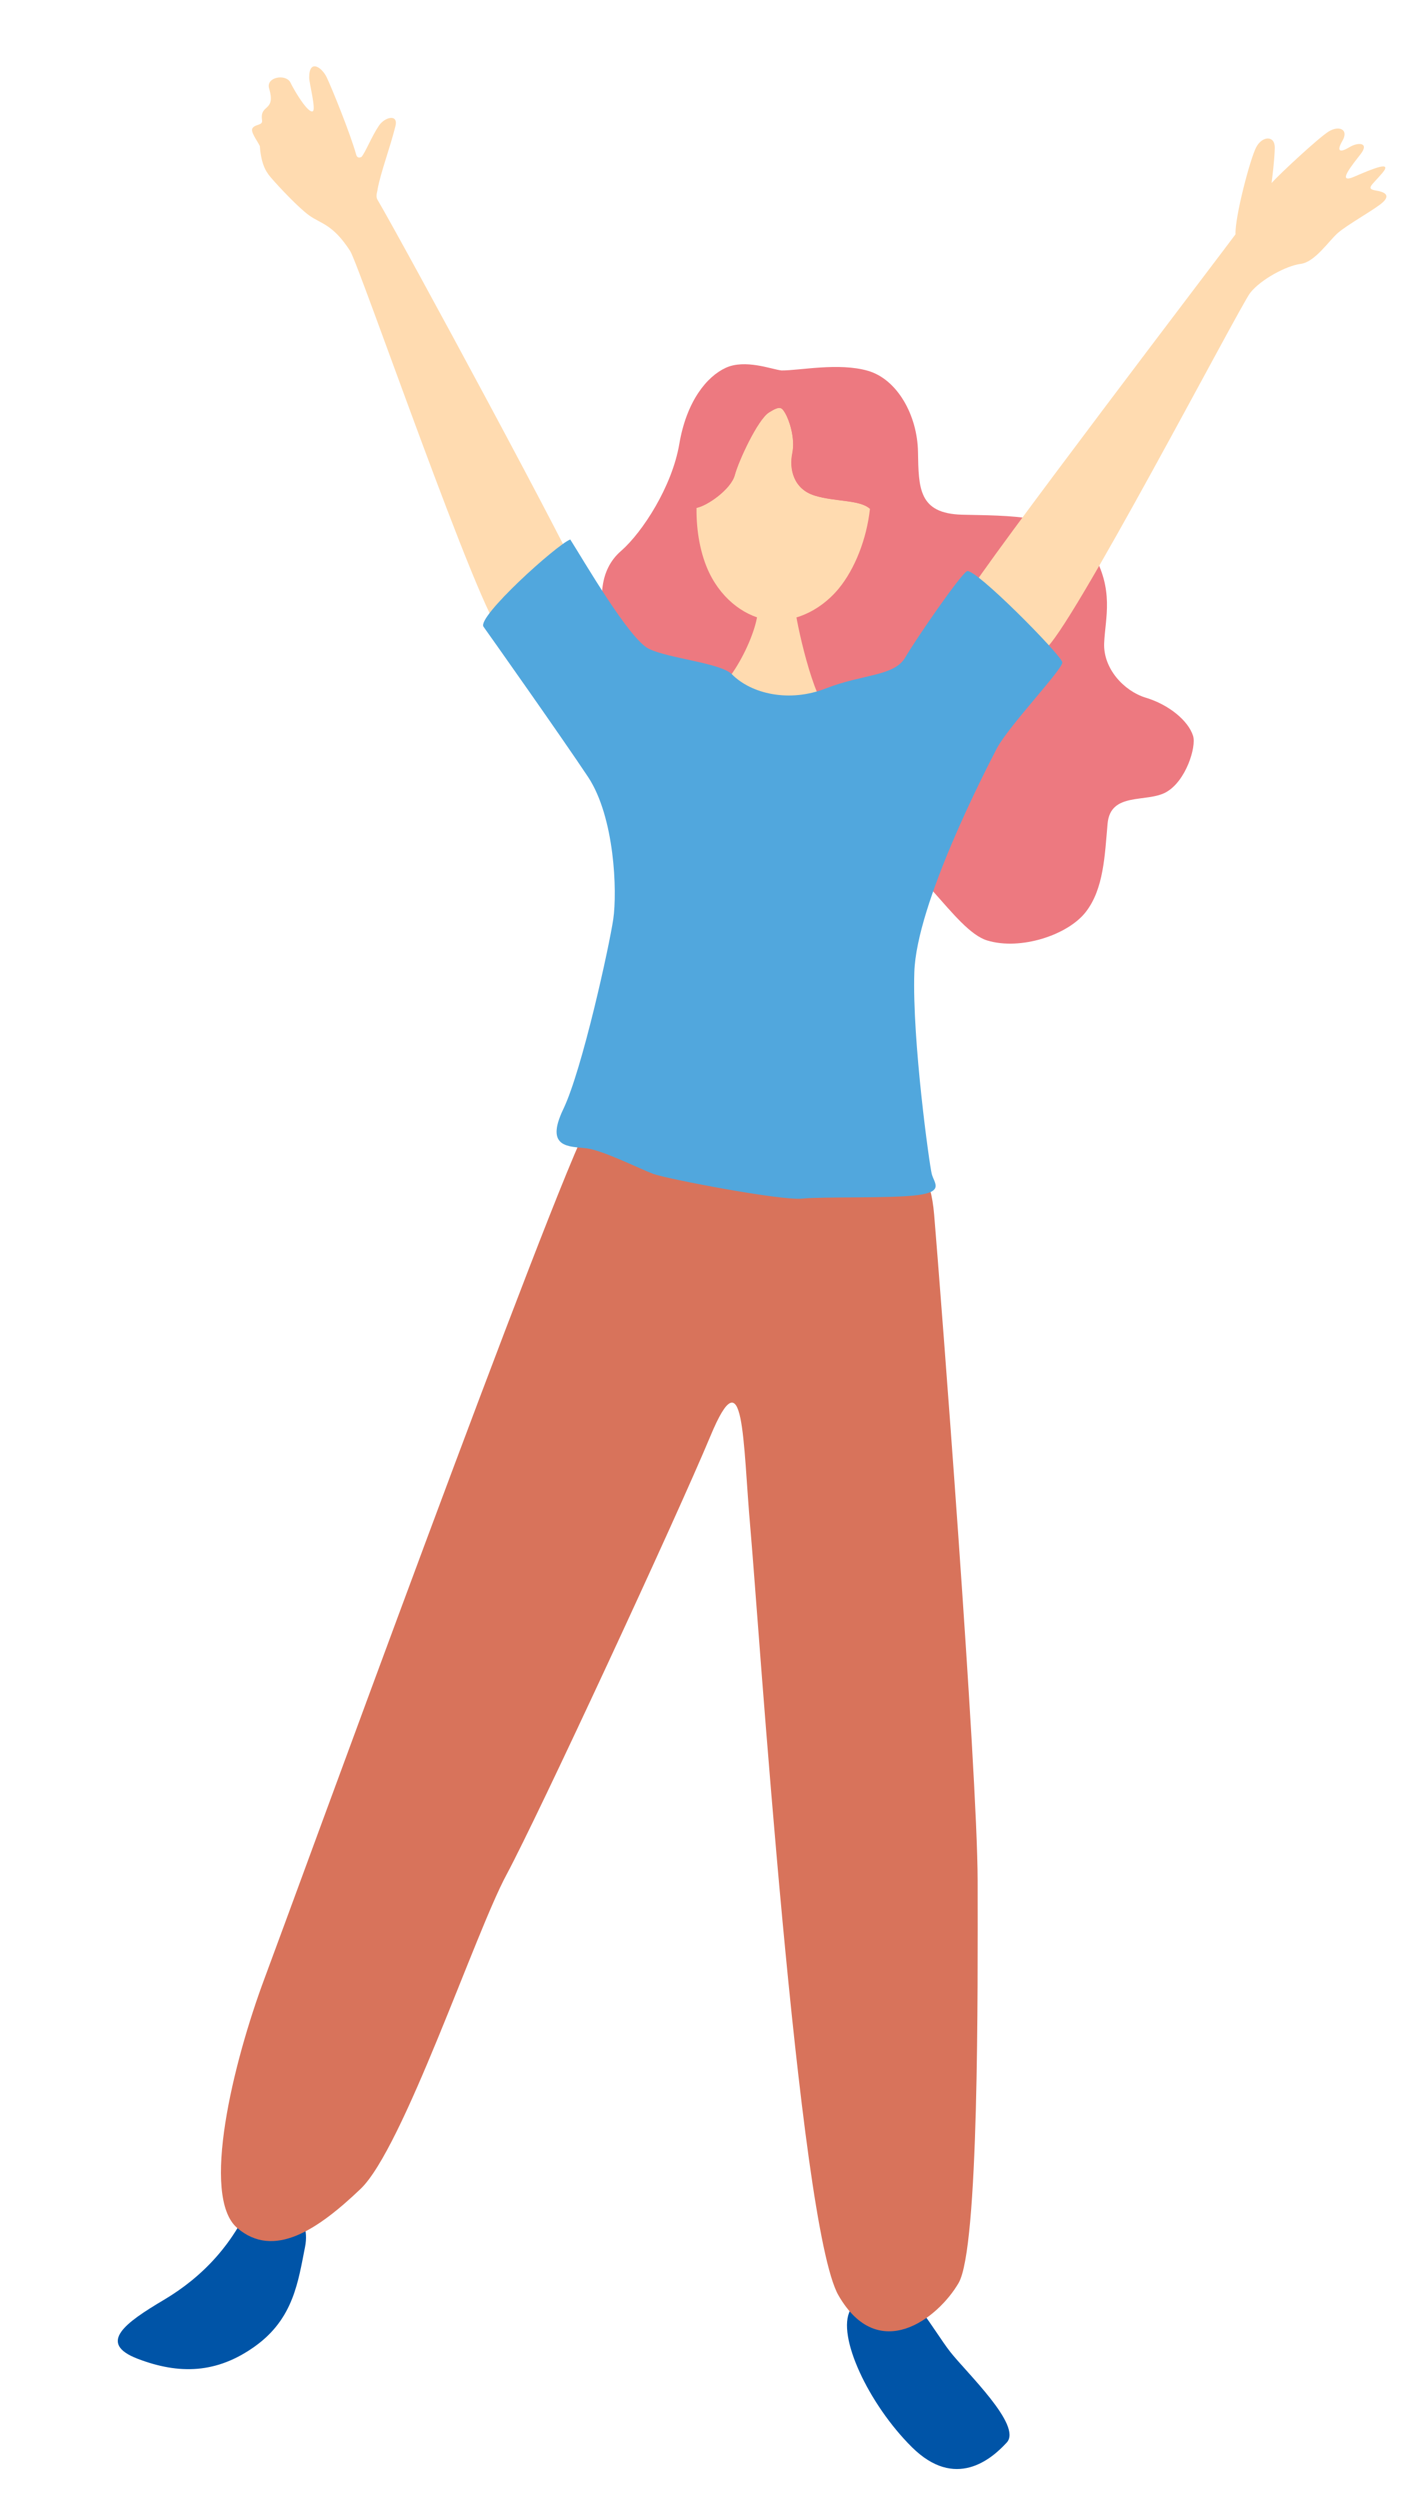 <svg width="62" height="110" viewBox="0 0 62 110" fill="none" xmlns="http://www.w3.org/2000/svg">
<path d="M38.985 100.405C40.037 100.533 41.097 102.56 41.818 103.477C42.538 104.394 44.986 106.708 44.303 107.456C43.62 108.204 42.032 109.555 40.124 107.661C38.218 105.77 36.803 102.751 37.413 101.638C38.023 100.526 38.985 100.405 38.985 100.405Z" fill="#0054A7"/>
<path d="M11.221 96.452C12.391 96.593 13.722 97.349 13.423 98.854C13.121 100.36 12.925 101.998 11.235 103.216C9.544 104.436 7.879 104.471 6.063 103.777C4.248 103.084 5.546 102.173 7.207 101.186C8.87 100.199 10.354 98.718 11.221 96.45L11.221 96.452Z" fill="#0054A7"/>
<path d="M34.374 16.299C35.173 16.306 36.908 15.938 38.199 16.316C39.487 16.693 40.365 18.269 40.394 19.874C40.422 21.478 40.42 22.591 42.328 22.644C44.235 22.697 47.052 22.593 48.05 24.271C49.048 25.948 48.631 27.19 48.586 28.295C48.54 29.403 49.444 30.402 50.431 30.7C51.419 30.998 52.287 31.699 52.498 32.374C52.651 32.858 52.183 34.371 51.307 34.855C50.453 35.328 48.864 34.827 48.737 36.235C48.612 37.644 48.567 39.108 47.777 40.123C46.987 41.141 44.902 41.822 43.442 41.377C41.982 40.933 40.342 37.575 37.994 36.757C35.645 35.939 27.032 28.801 26.687 27.602C26.343 26.403 26.371 25.072 27.316 24.25C28.262 23.431 29.573 21.409 29.891 19.535C30.208 17.66 31.095 16.565 31.942 16.179C32.79 15.794 33.937 16.242 34.376 16.297L34.374 16.299Z" fill="#ED7980"/>
<path d="M34.865 19.947C35.006 19.268 34.718 18.46 34.559 18.191C34.399 17.919 34.335 17.837 33.839 18.147C33.343 18.458 32.497 20.284 32.335 20.903C32.17 21.52 31.134 22.254 30.649 22.345C30.634 23.394 30.833 24.422 31.209 25.2C31.813 26.454 32.887 27.168 33.848 27.284C34.809 27.4 36.024 26.964 36.909 25.891C37.61 25.038 38.136 23.722 38.28 22.386C37.849 21.983 36.738 22.083 35.846 21.804C34.918 21.515 34.727 20.631 34.87 19.95L34.865 19.947Z" fill="#FFDBB0"/>
<path d="M35.013 17.62C31.937 17.249 30.681 19.853 30.644 22.342C31.13 22.251 32.167 21.517 32.33 20.9C32.495 20.283 33.338 18.455 33.834 18.144C34.33 17.833 34.397 17.916 34.555 18.187C34.715 18.459 35.004 19.265 34.861 19.944C34.718 20.623 34.909 21.507 35.838 21.798C36.732 22.077 37.842 21.977 38.271 22.38C38.511 20.19 37.722 17.947 35.008 17.62L35.013 17.62Z" fill="#ED7980"/>
<path d="M33.319 26.523C33.511 26.701 34.673 26.918 34.984 26.724C35.008 27.238 35.786 30.869 36.494 31.311C35.44 32.561 32.661 32.364 31.122 30.66C32.196 30.278 33.575 27.398 33.321 26.523L33.319 26.523Z" fill="#FFDBB0"/>
<path d="M42.565 26.189C43.043 25.18 54.044 10.759 54.366 10.308C54.337 9.537 55.012 6.983 55.275 6.481C55.535 5.978 56.108 5.937 56.094 6.513C56.08 7.088 55.981 7.812 55.953 8.052C56.3 7.661 58.016 6.065 58.463 5.787C58.909 5.508 59.365 5.684 59.071 6.194C58.776 6.704 58.997 6.708 59.381 6.475C59.764 6.243 60.261 6.271 59.88 6.769C59.496 7.267 58.78 8.126 59.602 7.769C60.424 7.412 61.302 7.052 60.822 7.617C60.343 8.182 60.072 8.305 60.572 8.388C61.074 8.472 61.161 8.672 60.731 8.996C60.302 9.321 59.277 9.899 58.879 10.241C58.481 10.582 57.867 11.53 57.234 11.61C56.602 11.689 55.471 12.298 55.011 12.887C54.551 13.476 46.934 28.095 45.958 28.57C44.981 29.046 42.88 27.04 42.568 26.188L42.565 26.189Z" fill="#FFDBB0"/>
<path d="M25.78 26.01C25.47 24.998 17.718 10.665 16.609 8.784C16.512 8.62 16.627 8.359 16.614 8.331C16.755 7.572 17.157 6.523 17.4 5.552C17.537 5.003 16.938 5.141 16.677 5.524C16.353 6.002 16.083 6.698 15.91 6.9C15.813 6.956 15.712 6.949 15.671 6.797C15.402 5.836 14.568 3.796 14.371 3.392C14.15 2.943 13.6 2.587 13.605 3.419C13.607 3.665 13.909 4.804 13.767 4.892C13.567 5.019 12.95 3.989 12.784 3.639C12.592 3.233 11.693 3.383 11.841 3.888C12.151 4.941 11.417 4.556 11.531 5.29C11.569 5.53 11.238 5.448 11.111 5.64C11.007 5.796 11.322 6.191 11.434 6.427C11.498 7.337 11.771 7.638 11.963 7.861C12.307 8.257 13.147 9.149 13.605 9.478C14.121 9.85 14.641 9.856 15.407 11.041C15.812 11.67 21.186 27.263 22.084 27.876C22.982 28.487 25.352 26.81 25.784 26.012L25.78 26.01Z" fill="#FFDBB0"/>
<path d="M37.763 50.659C38.815 50.787 40.814 49.962 41.105 53.437C41.396 56.913 43.012 77.874 43.019 82.741C43.023 87.606 43.081 98.887 42.182 100.439C41.282 101.991 38.66 104.047 36.895 100.985C35.13 97.924 33.374 71.25 33.023 67.292C32.672 63.334 32.773 59.549 31.268 63.163C29.763 66.777 23.663 79.923 22.284 82.484C20.905 85.046 17.744 94.513 15.865 96.303C13.987 98.094 12.05 99.402 10.438 98.02C8.826 96.639 10.248 90.76 11.65 87.013C13.052 83.266 24.429 52.013 25.939 49.347C27.449 46.682 36.346 50.606 37.765 50.66L37.763 50.659Z" fill="#D8735B"/>
<path d="M25.093 23.734C25.667 24.635 27.678 28.11 28.545 28.541C29.412 28.972 31.703 29.16 32.207 29.666C33.058 30.525 34.724 30.921 36.344 30.286C37.964 29.651 39.344 29.76 39.831 28.928C40.317 28.096 42.223 25.331 42.545 25.132C42.868 24.933 46.724 28.842 46.746 29.141C46.769 29.44 44.359 31.966 43.854 32.944C43.349 33.922 40.33 39.755 40.233 42.771C40.136 45.784 40.898 51.247 40.999 51.645C41.099 52.043 41.557 52.425 40.381 52.579C39.205 52.734 36.221 52.639 35.29 52.734C34.359 52.829 29.344 51.866 28.746 51.646C28.151 51.426 26.528 50.605 25.797 50.519C25.065 50.43 23.955 50.532 24.788 48.794C25.622 47.055 26.812 41.622 26.987 40.427C27.161 39.231 27.052 35.955 25.875 34.18C24.695 32.406 21.579 27.995 21.276 27.573C20.97 27.15 24.468 23.984 25.093 23.734Z" fill="#51A7DD"/>
</svg>
